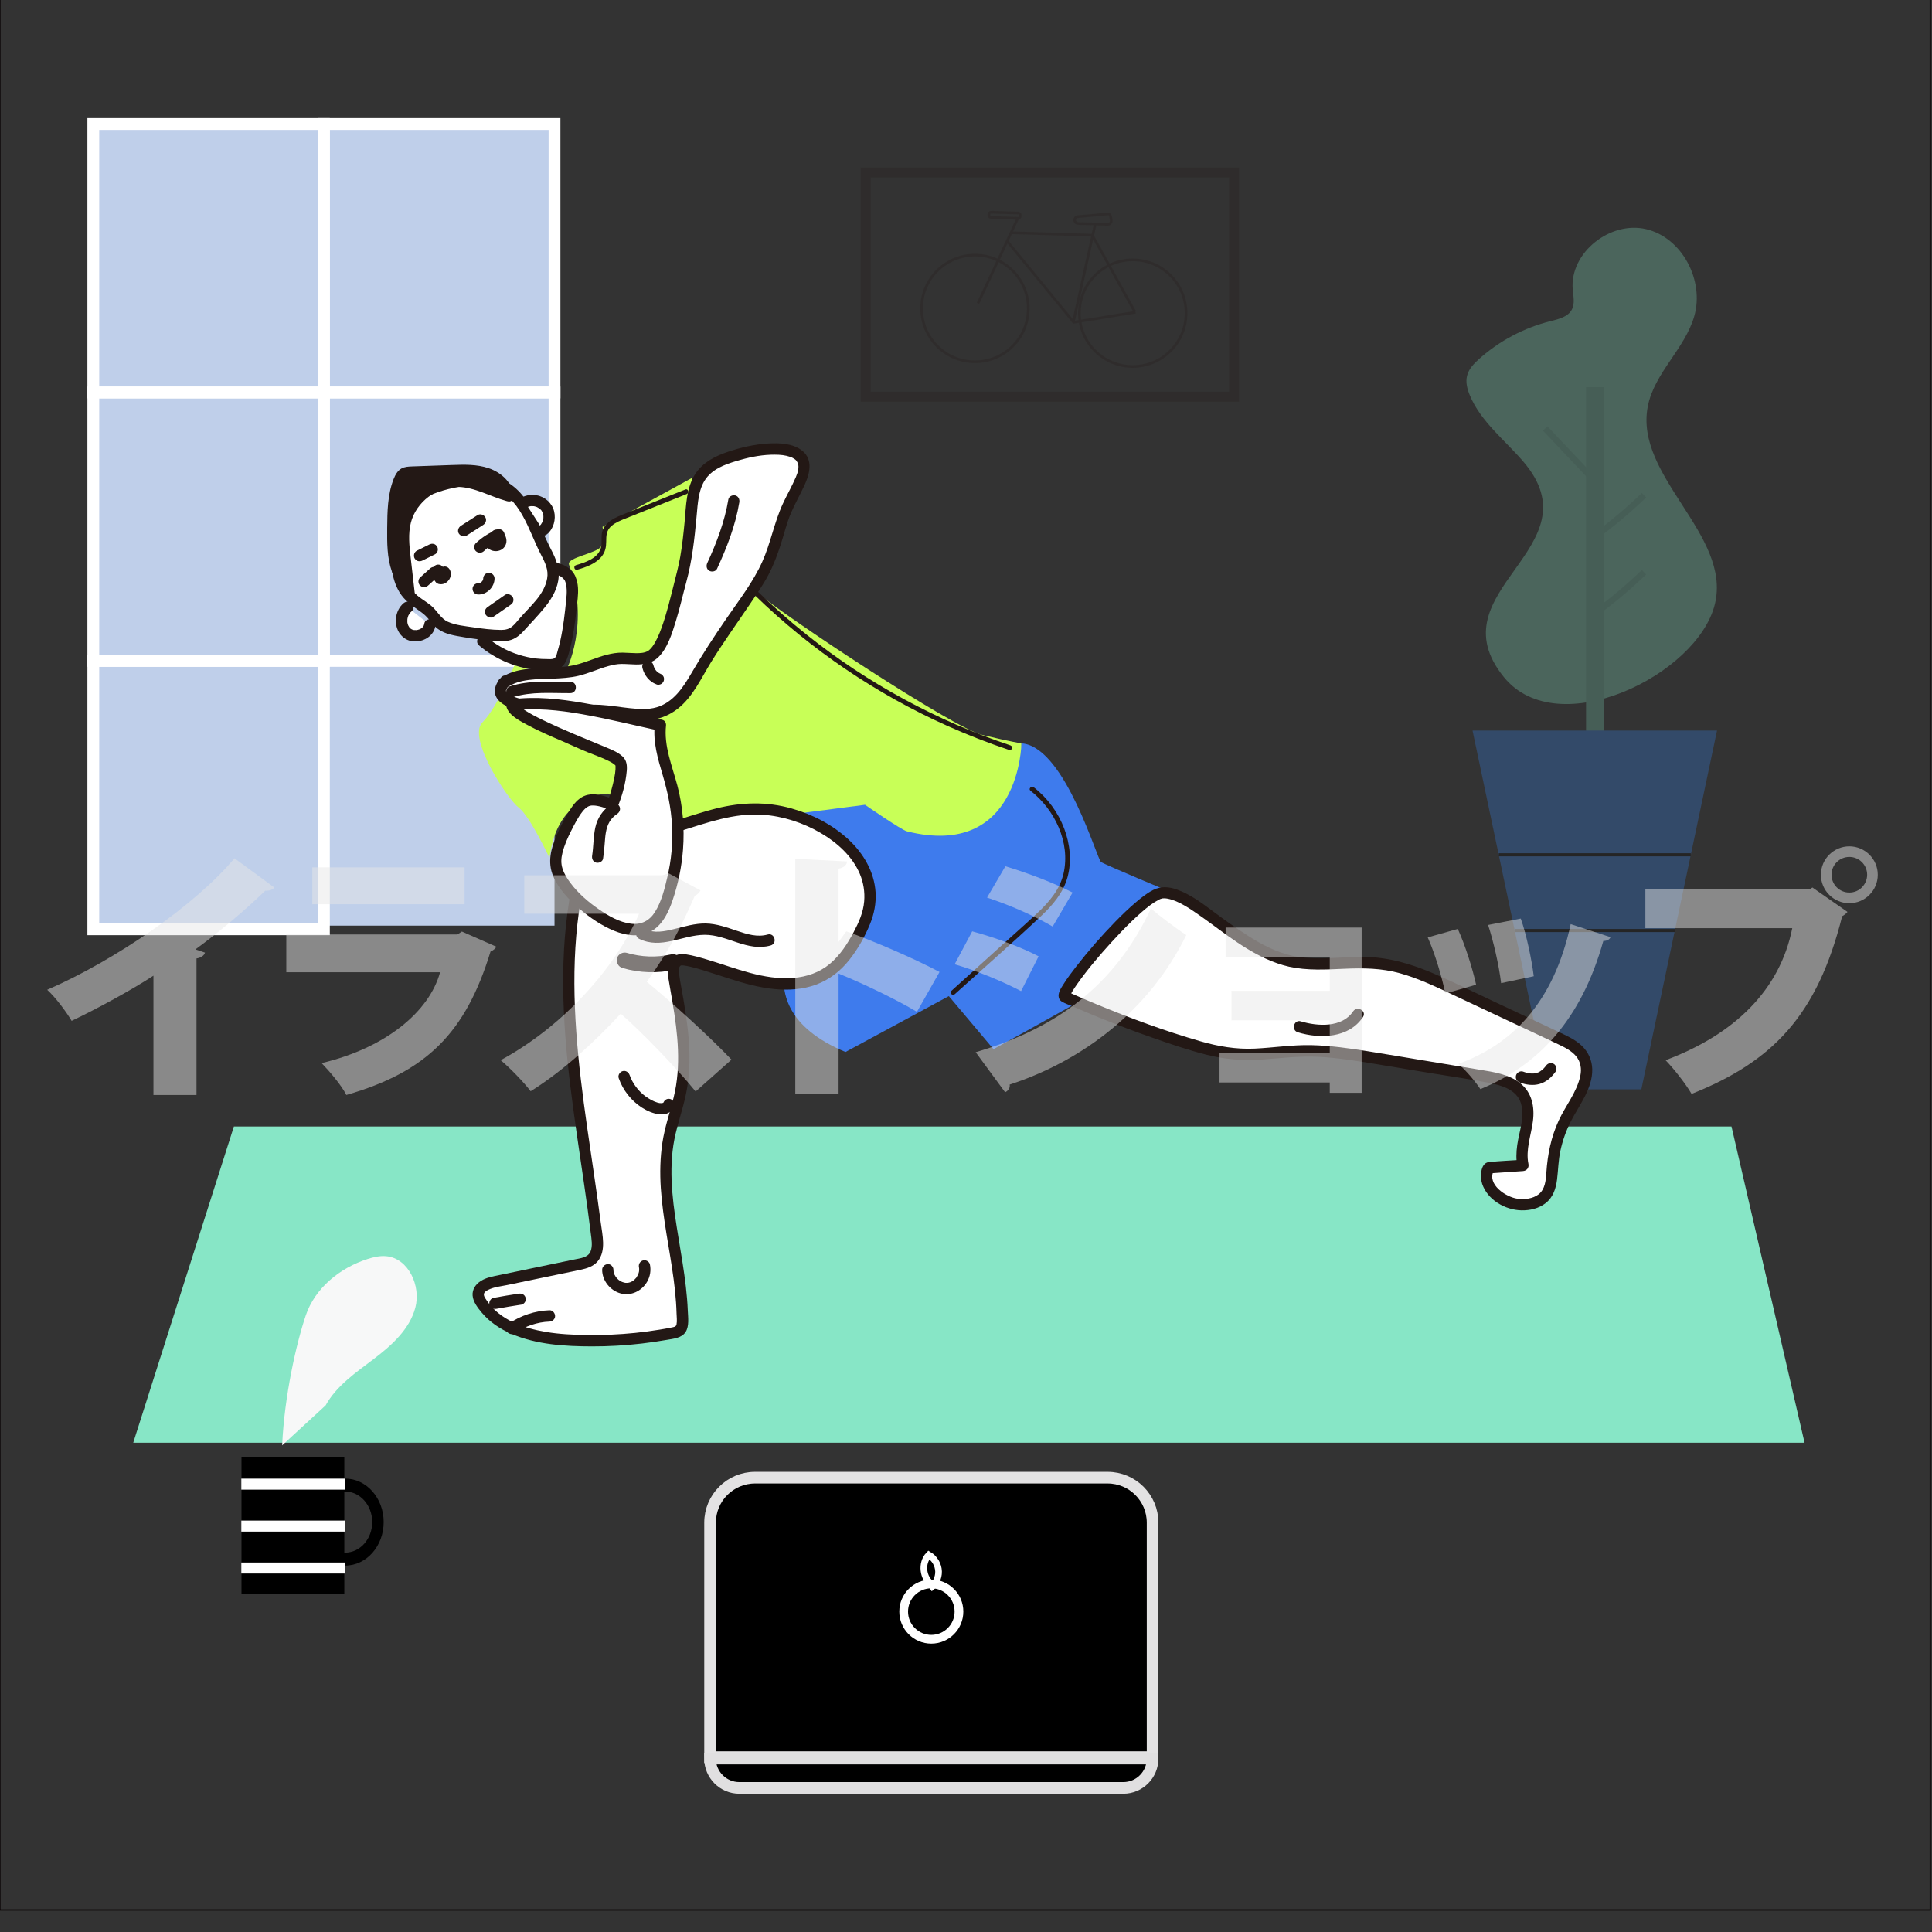 <?xml version="1.0" encoding="utf-8"?>
<!-- Generator: Adobe Illustrator 24.2.1, SVG Export Plug-In . SVG Version: 6.00 Build 0)  -->
<svg version="1.1" xmlns="http://www.w3.org/2000/svg" xmlns:xlink="http://www.w3.org/1999/xlink" x="0px" y="0px"
	 viewBox="0 0 640 640" style="enable-background:new 0 0 640 640;" xml:space="preserve">
<rect x="0" y="0" width="640" height="640" fill="#333333" stroke="none"/>
<style type="text/css">
	.st0{fill:none;stroke:#060001;stroke-width:0.422;stroke-miterlimit:10;}
	.st1{opacity:0.28;}
	.st2{fill:#87E6C6;}
	.st3{fill:#78CCB0;}
	.st4{fill:#3284F4;}
	.st5{fill:none;stroke:#000000;stroke-width:1.027;stroke-miterlimit:10;}
	.st6{fill:none;stroke:#78CCB0;stroke-width:2.054;stroke-miterlimit:10;}
	.st7{fill:#BFCFEA;}
	.st8{fill:none;stroke:#FFFFFF;stroke-width:3.911;stroke-miterlimit:10;}
	.st9{stroke:#E3E2E3;stroke-width:3.858;stroke-miterlimit:10;}
	.st10{fill:none;stroke:#FFFFFF;stroke-width:2.893;stroke-miterlimit:10;}
	.st11{stroke:#E0DFE0;stroke-width:3.858;stroke-miterlimit:10;}
	.st12{fill:none;stroke:#FFFFFF;stroke-width:2.21;stroke-miterlimit:10;}
	.st13{fill:#F7F8F8;}
	.st14{fill:#FFFFFF;}
	.st15{opacity:0.23;}
	.st16{fill:none;stroke:#231815;stroke-width:3.324;stroke-miterlimit:10;}
	.st17{fill:none;stroke:#231815;stroke-width:0.899;stroke-miterlimit:10;}
	.st18{fill:#C8FF57;}
	.st19{fill:#3E7BED;}
	.st20{fill:#231815;}
	.st21{opacity:0.48;}
	.st22{fill:#E6E6E5;}
</style>
<g id="レイヤー_2">
	<rect x="-0.05" y="-6.78" class="st0" width="639.48" height="639.48"/>
	<g class="st1">
		<path class="st2" d="M504.56,152.85c-6.15-7.16-14.06-13.2-17.67-21.91c-0.85-2.04-1.44-4.31-0.91-6.45
			c0.56-2.28,2.29-4.07,4.04-5.63c6.71-5.98,14.88-10.3,23.6-12.47c2.71-0.68,5.84-1.42,7.11-3.91c1.02-1.99,0.44-4.37,0.25-6.6
			c-1.04-12.2,12.45-22.8,24.36-19.96c11.91,2.84,19.27,16.97,15.93,28.75c-3.08,10.84-13.21,18.81-15.4,29.86
			c-4.62,23.33,27.84,42.51,22.2,65.62c-5.71,23.43-52.04,46.11-69.87,24.18C474.81,195.51,529.3,181.62,504.56,152.85z"/>
		<rect x="525.4" y="128.24" class="st3" width="5.86" height="120.22"/>
		<polygon class="st4" points="543.72,360.85 512.86,360.85 487.79,242 568.79,242 		"/>
		<line class="st5" x1="560.1" y1="283.16" x2="496.48" y2="283.16"/>
		<line class="st5" x1="554.82" y1="308.25" x2="501.76" y2="308.25"/>
		<path class="st6" d="M527.26,204.01c6.11-4.4,11.91-9.24,17.34-14.46"/>
		<path class="st6" d="M527.26,178.51c6.11-4.4,11.91-9.24,17.34-14.46"/>
		<path class="st6" d="M511.87,141.94c4.84,5.12,9.69,10.24,14.53,15.37"/>
	</g>
	<g>
		<rect x="30.91" y="39.88" class="st7" width="152.78" height="266.75"/>
		<rect x="30.91" y="41.09" class="st8" width="76.39" height="88.92"/>
		<rect x="107.3" y="41.09" class="st8" width="76.39" height="88.92"/>
		<rect x="30.91" y="130.01" class="st8" width="76.39" height="88.92"/>
		<rect x="107.3" y="130.01" class="st8" width="76.39" height="88.92"/>
		<rect x="30.91" y="218.92" class="st8" width="76.39" height="88.92"/>
	</g>
	<polygon class="st2" points="597.78,477.91 44.14,477.91 77.48,373.16 573.58,373.16 	"/>
	<g>
		<g>
			<path class="st9" d="M381.81,582.08H235.22V504.4c0-8.23,6.67-14.91,14.91-14.91H366.9c8.23,0,14.91,6.67,14.91,14.91V582.08z"/>
			<circle class="st10" cx="308.51" cy="533.86" r="9.16"/>
			<path class="st11" d="M372.1,592.27H244.92c-5.36,0-9.71-4.35-9.71-9.71l0,0h146.59l0,0
				C381.81,587.92,377.46,592.27,372.1,592.27z"/>
		</g>
		<path class="st12" d="M308.84,524.95c-3.19-2.04-3.78-7.15-1.15-9.87c1.9,1.13,3.15,3.26,3.22,5.47c0.06,2.21-1.07,4.41-2.89,5.65
			"/>
	</g>
	<g>
		<g>
			<g>
				<rect x="80" y="482.56" width="34.06" height="45.42"/>
				<path d="M114.33,489.8c-0.16,0-0.32,0-0.48,0.01v4.29c0.16-0.01,0.32-0.01,0.48-0.01c4.95,0,8.97,4.53,8.97,10.12
					s-4.02,10.12-8.97,10.12c-0.16,0-0.32,0-0.48-0.01v4.29c0.16,0.01,0.32,0.01,0.48,0.01c7.06,0,12.77-6.45,12.77-14.42
					C127.1,496.26,121.38,489.8,114.33,489.8z"/>
			</g>
			<g>
				<path class="st13" d="M93.47,478.79c0.73-16.44,4.75-33.99,7.83-43.06c3.07-9.07,11.33-15.74,20.45-18.66
					c1.99-0.64,4.07-1.12,6.16-0.94c7.41,0.66,11.59,9.84,9.68,17.04c-1.91,7.19-7.86,12.52-13.79,17.02
					c-5.93,4.5-12.34,8.86-15.94,15.37"/>
			</g>
		</g>
		<rect x="79.94" y="489.82" class="st14" width="34.41" height="3.65"/>
		<rect x="79.94" y="503.71" class="st14" width="34.41" height="3.65"/>
		<rect x="79.94" y="517.6" class="st14" width="34.41" height="3.65"/>
	</g>
	<g class="st15">
		<rect x="286.79" y="57.14" class="st16" width="122.01" height="74.28"/>
		<g>
			<circle class="st17" cx="322.96" cy="102.18" r="17.67"/>
			<circle class="st17" cx="375.23" cy="103.74" r="17.67"/>
			<line class="st17" x1="337.04" y1="72.55" x2="323.97" y2="100.49"/>
			<line class="st17" x1="334.78" y1="77.1" x2="361.96" y2="77.92"/>
			<line class="st17" x1="333.57" y1="79.81" x2="355.73" y2="106.81"/>
			<line class="st17" x1="361.83" y1="77.91" x2="375.93" y2="103.29"/>
			<line class="st17" x1="355.36" y1="106.8" x2="376.17" y2="103.42"/>
			<path class="st17" d="M366.93,74.32l-9.83-0.29c-0.63-0.02-1.12-0.54-1.1-1.17l0,0c0.02-0.63,0.54-1.12,1.17-1.1l10.09-0.91
				c0.63,0.02,0.86,1.74,0.84,2.37l0,0C368.08,73.85,367.56,74.34,366.93,74.32z"/>
			<path class="st17" d="M337.24,72.31l-9-0.27c-0.37-0.01-0.66-0.32-0.65-0.69l0.01-0.4c0.01-0.37,0.32-0.66,0.69-0.65l9,0.27
				c0.37,0.01,0.66,0.32,0.65,0.69l-0.01,0.4C337.93,72.03,337.62,72.32,337.24,72.31z"/>
			<line class="st17" x1="355.62" y1="106.43" x2="362.82" y2="74.2"/>
		</g>
	</g>
	<g>
		<g>
			<path class="st18" d="M188.48,187.02c-0.86-2.34,9.25-3.7,10.64-6.01c1.39-2.31,0.46-6.48,0.46-6.48l29.61-16.19
				c0,0,14.34,31.46,22.21,38.4s64.31,44.41,74.02,46.73c9.72,2.31,12.95,2.78,12.95,2.78s1.85,46.49-2.31,46.03
				s-51.35-23.83-53.66-23.83s-51.35,9.25-60.14,5.55s-20.82-11.1-20.82-11.1s-16.65-0.46-19.43,21.28c0,0-6.48-13.88-10.18-16.65
				s-17.12-23.13-12.03-28.22s10.64-18.97,10.64-18.97s14.8,4.63,16.19,3.24S195.42,205.99,188.48,187.02z"/>
			<path class="st19" d="M388.33,295.74c0,0-22.21-9.25-23.59-10.18c-1.36-0.91-11.62-36.97-25.55-39.23
				c-0.27-0.04-0.55-0.08-0.82-0.09c0,0-0.52,38.5-37.94,29.15c-1.85-0.46-13.88-8.79-13.88-8.79l-46.26,6.01
				c0,0,46.67-6.36,29.61,27.76c-0.46,0.93-28.68,31.92,10.18,48.11l34.23-18.51l14.8,17.58c0,0,26.83-14.8,31.46-17.58
				c4.63-2.78,19.89-12.03,20.36-13.42C381.4,315.17,392.5,307.3,388.33,295.74z"/>
			<g>
				<path class="st14" d="M427.5,318.42C427.5,318.42,427.5,318.42,427.5,318.42c9.78,2.15,20.03-0.41,29.97,0.8
					c8.39,1.02,16.19,4.66,23.84,8.25c11.71,5.5,23.43,11.01,35.14,16.51c3.05,1.43,6.29,3.03,7.96,5.96
					c3.49,6.11-1.63,13.27-5.05,19.43c-2.91,5.25-4.67,11.13-5.11,17.11c-0.24,3.31-0.19,6.93-2.27,9.51
					c-2.09,2.59-5.79,3.32-9.1,3.01c-6.12-0.57-12.63-6.76-9.69-12.15c3.77-0.26,7.53-0.52,11.3-0.78
					c-1.72-7.76,4.33-16.64,0.1-23.37c-2.65-4.21-8.15-5.4-13.06-6.21c-11.72-1.94-23.43-3.87-35.15-5.81
					c-8.67-1.43-17.42-2.87-26.2-2.55c-6.65,0.24-13.27,1.5-19.91,1.11c-6.03-0.35-11.9-2.04-17.66-3.86
					c-13.59-4.3-26.93-9.38-39.93-15.22c-2.41-1.08,24.93-34.1,32.52-34.43c6.39-0.28,15.3,7.79,20.25,11.18
					C412.33,311.61,419.22,316.6,427.5,318.42z"/>
				<g>
					<path class="st20" d="M427.01,320.23c6.01,1.32,12.16,0.96,18.25,0.69c6.27-0.28,12.37-0.22,18.46,1.47
						c5.78,1.61,11.23,4.15,16.65,6.7c6.01,2.82,12.02,5.64,18.02,8.47c5.93,2.79,11.89,5.54,17.8,8.37
						c2.13,1.02,4.41,2.13,5.94,3.99c1.48,1.8,1.85,4.17,1.38,6.41c-1.13,5.45-4.91,9.93-7.19,14.9
						c-2.52,5.49-3.67,11.18-4.07,17.18c-0.17,2.54-0.4,5.56-2.59,7.24c-1.89,1.46-4.66,1.75-6.96,1.44
						c-3.82-0.52-10.23-4.72-7.88-9.31c-0.54,0.31-1.08,0.62-1.62,0.93c3.77-0.26,7.53-0.52,11.3-0.78
						c1.27-0.09,2.07-1.13,1.81-2.38c-0.97-4.69,0.89-9.53,1.49-14.15c0.61-4.71-0.3-9.49-4.21-12.57
						c-3.83-3.03-8.84-3.71-13.51-4.49c-6.18-1.02-12.37-2.04-18.55-3.07c-6.17-1.02-12.33-2.06-18.5-3.05
						c-6.19-0.99-12.42-1.88-18.7-2.01c-6.27-0.13-12.46,0.86-18.71,1.15c-6.15,0.28-12.03-0.72-17.93-2.42
						c-11.67-3.35-23.14-7.6-34.36-12.23c-2.81-1.16-5.6-2.36-8.38-3.6c-0.34-0.15-0.73-0.4-1.1-0.49c-0.43-0.1-0.18-0.27,0.09,0.15
						c0.3,0.45,0.46,0.66,0.47,1.09c-0.01-0.38-0.02,0.45-0.03,0.23c0-0.1,0.07-0.25,0.11-0.34c0.13-0.35-0.23,0.45-0.01,0.03
						c0.07-0.13,0.13-0.26,0.19-0.39c0.18-0.35,0.38-0.69,0.58-1.03c0.51-0.84,1.07-1.66,1.63-2.46c3.36-4.76,7.23-9.29,11.22-13.68
						c2.19-2.41,4.45-4.77,6.79-7.03c1.06-1.02,2.15-2.03,3.26-3c1.01-0.88,1.95-1.66,2.85-2.32c0.83-0.61,1.7-1.19,2.61-1.68
						c0.18-0.1,0.37-0.19,0.55-0.28c0.49-0.24-0.26,0.06,0.24-0.1c0.14-0.04,0.28-0.1,0.43-0.14c0.1-0.03,0.72-0.14,0.34-0.09
						c-0.36,0.05,0.39,0,0.55,0c0.4,0.01,0.76,0.05,1.15,0.13c0.94,0.19,1.87,0.49,2.76,0.87c2.02,0.86,3.91,2.04,5.72,3.26
						c7.93,5.33,15.17,11.74,23.95,15.73C421.8,318.71,424.35,319.63,427.01,320.23c2.36,0.53,3.36-3.09,1-3.62
						c-5.41-1.23-10.27-3.82-14.91-6.81c-3.95-2.55-7.76-5.27-11.52-8.09c-3.62-2.71-7.38-5.47-11.67-7.02
						c-2.7-0.98-5.29-1.17-7.87,0.11c-2.14,1.06-4.06,2.64-5.87,4.18c-2.37,2.01-4.6,4.18-6.77,6.4
						c-4.57,4.69-8.89,9.64-12.91,14.81c-1.51,1.94-3,3.91-4.3,6c-0.74,1.18-1.84,2.81-1.45,4.28c0.14,0.54,0.49,1,0.96,1.29
						c1.15,0.7,2.54,1.14,3.77,1.67c2.86,1.25,5.75,2.46,8.64,3.64c5.78,2.36,11.63,4.57,17.52,6.63
						c5.87,2.05,11.79,4.09,17.82,5.63c6.14,1.57,12.27,2.12,18.59,1.65c6.34-0.47,12.59-1.24,18.96-0.9
						c6.34,0.34,12.62,1.37,18.88,2.41c6.35,1.05,12.69,2.1,19.04,3.15c6.08,1,12.2,1.86,18.24,3.04c4.16,0.81,9.23,2.22,10.65,6.76
						c1.39,4.46-0.59,9.43-1.21,13.86c-0.34,2.44-0.42,4.83,0.08,7.26c0.6-0.79,1.21-1.59,1.81-2.38c-3.76,0.26-7.55,0.38-11.3,0.78
						c-2.93,0.31-2.89,5.16-2.2,7.22c1.78,5.29,7.58,8.63,12.96,8.76c2.86,0.07,5.82-0.61,8.09-2.41c2.44-1.93,3.38-4.81,3.75-7.79
						c0.4-3.2,0.42-6.38,1.11-9.55c0.73-3.36,1.87-6.63,3.44-9.69c2.77-5.4,7.23-10.89,7.11-17.28c-0.06-3.02-1.35-5.86-3.57-7.9
						c-2.26-2.08-5.09-3.32-7.84-4.61c-6.91-3.25-13.82-6.49-20.73-9.74c-6.72-3.16-13.4-6.46-20.21-9.4
						c-7.47-3.23-15.06-5.5-23.26-5.58c-7.92-0.08-16.02,1.32-23.85-0.39C425.65,316.09,424.64,319.71,427.01,320.23z"/>
				</g>
			</g>
			<g>
				<path class="st14" d="M188.87,191.65c1.04,2.29,0.79,4.93,0.53,7.42c-0.65,6.15-1.31,12.36-3.24,18.24
					c-0.25,0.76-0.54,1.55-1.15,2.07c-0.73,0.63-1.77,0.74-2.73,0.78c-8.08,0.33-16.25-2.51-22.38-7.8
					c2.29-4.88,4.76-9.67,7.39-14.36c1.65-2.94,3.45-5.93,6.18-7.91c0,0,0,0,0,0C177.14,187.45,186.68,186.79,188.87,191.65z"/>
				<g>
					<path class="st20" d="M187.06,192.15c0.87,2.1,0.73,4.27,0.51,6.48c-0.23,2.31-0.48,4.61-0.79,6.91
						c-0.31,2.29-0.69,4.56-1.2,6.81c-0.26,1.13-0.55,2.25-0.88,3.36c-0.22,0.73-0.38,1.97-1.11,2.38
						c-0.68,0.38-1.79,0.23-2.54,0.23c-1.1,0-2.19-0.05-3.28-0.17c-2.01-0.21-4-0.66-5.93-1.26c-3.88-1.22-7.51-3.21-10.6-5.85
						c0.1,0.76,0.2,1.52,0.29,2.28c1.96-4.16,4.03-8.26,6.24-12.28c1.79-3.26,3.61-7.17,6.75-9.37c1.95-1.37,4.59-1.77,6.92-1.73
						c2.18,0.04,4.78,0.54,5.82,2.67c1.05,2.18,4.3,0.27,3.25-1.9c-2.3-4.76-8.92-5.05-13.41-4.08c-6.36,1.38-9.53,7-12.45,12.31
						c-2.25,4.1-4.37,8.26-6.36,12.49c-0.33,0.71-0.37,1.71,0.29,2.28c5.79,4.93,13.02,7.89,20.63,8.32
						c1.73,0.1,3.71,0.22,5.38-0.31c2.06-0.65,2.92-2.41,3.53-4.34c1.27-4,1.95-8.15,2.48-12.3c0.29-2.29,0.55-4.59,0.77-6.89
						c0.22-2.37,0.24-4.81-0.69-7.04c-0.39-0.93-1.25-1.61-2.31-1.31C187.49,190.09,186.67,191.2,187.06,192.15z"/>
				</g>
			</g>
			<g>
				<path class="st14" d="M191.1,294.75C191.1,294.75,191.1,294.75,191.1,294.75c-7.26,37.75,1.93,76.42,6.58,114.57
					c0.33,2.68,0.49,5.78-1.46,7.65c-1.18,1.13-2.87,1.51-4.48,1.84c-9.29,1.93-18.57,3.86-27.86,5.79
					c-2.44,0.51-5.47,1.69-5.46,4.19c0,0.89,0.43,1.71,0.9,2.46c5.71,9.16,17.7,11.92,28.47,12.6c11.69,0.73,23.47-0.03,34.97-2.26
					c1.03-0.2,2.15-0.47,2.76-1.32c0.48-0.67,0.52-1.56,0.52-2.39c0.16-20.74-8.5-41.47-4.28-61.77c1.02-4.92,2.79-9.67,3.78-14.6
					c2.5-12.52-0.16-25.41-2.31-37.99c-0.34-1.99-0.37-4.58,1.47-5.4c0.84-0.38,1.81-0.22,2.72-0.04
					c7.79,1.59,15.17,4.83,22.92,6.63c7.75,1.8,16.37,2.01,23.17-2.11c5.73-3.47,9.37-9.51,12.27-15.54
					c10.82-22.51-16.28-39.75-36.88-39.11c-9.19,0.28-18.21,3.86-26.92,6.43C209.27,278.12,194.02,279.58,191.1,294.75z"/>
				<g>
					<path class="st20" d="M189.29,294.25c-4.13,21.49-3.01,43.49-0.41,65.09c1.32,10.94,3,21.83,4.58,32.73
						c0.8,5.51,1.57,11.01,2.25,16.54c0.23,1.89,0.66,4.13-0.09,5.96c-0.84,2.05-3.47,2.25-5.36,2.65
						c-5.54,1.15-11.08,2.3-16.62,3.45c-2.77,0.58-5.54,1.15-8.31,1.73c-2.06,0.43-4.24,0.79-6.05,1.94
						c-1.68,1.07-2.89,2.77-2.72,4.84c0.18,2.15,1.73,4.09,3.07,5.69c2.59,3.09,6.06,5.39,9.75,6.97
						c8.35,3.59,17.71,4.15,26.69,4.17c5.53,0.01,11.06-0.31,16.55-0.95c2.75-0.32,5.5-0.72,8.22-1.2c2.16-0.38,4.97-0.57,6.28-2.63
						c1.24-1.96,0.81-4.82,0.72-7.02c-0.11-2.69-0.34-5.38-0.65-8.06c-0.61-5.25-1.5-10.46-2.36-15.67
						c-1.69-10.23-3.35-20.79-1.77-31.14c0.81-5.28,2.64-10.29,3.86-15.47c1.25-5.32,1.64-10.79,1.42-16.25
						c-0.23-5.59-1.04-11.15-1.96-16.67c-0.45-2.69-1.02-5.37-1.39-8.07c-0.1-0.73-0.19-1.56,0-2.28c0.22-0.84,0.66-0.88,1.5-0.77
						c2.57,0.34,5.16,1.21,7.63,1.96c2.54,0.77,5.05,1.62,7.58,2.43c4.82,1.54,9.69,2.91,14.74,3.41c4.62,0.46,9.48,0.17,13.86-1.45
						c4.45-1.64,8.16-4.54,11.08-8.25c2.8-3.55,5.09-7.61,6.81-11.79c1.37-3.33,2.09-6.99,1.85-10.6
						c-0.45-6.8-4.03-12.87-8.96-17.44c-5.3-4.92-11.97-8.35-18.91-10.3c-8.23-2.32-16.48-2.07-24.75-0.03
						c-5.11,1.26-10.08,3.01-15.11,4.53c-3.47,1.05-7,1.89-10.49,2.85c-6.53,1.8-13.6,4.16-18.08,9.55
						C191.46,287.46,190,290.73,189.29,294.25c-0.47,2.36,3.15,3.37,3.62,1c0.65-3.26,1.95-6.31,4.26-8.75
						c2.14-2.26,4.87-3.86,7.71-5.08c6.45-2.77,13.51-3.95,20.19-6.03c8.98-2.79,18.1-6.17,27.65-5.49
						c6.72,0.48,13.39,2.66,19.19,6.06c5.39,3.16,10.42,7.66,12.91,13.51c1.22,2.88,1.71,6,1.45,9.12c-0.3,3.67-1.8,7.01-3.5,10.22
						c-2.05,3.88-4.49,7.62-7.87,10.47c-3.37,2.84-7.68,4.32-12.03,4.66c-9.89,0.79-19.13-3.23-28.41-6
						c-2.4-0.72-4.87-1.45-7.35-1.82c-2.15-0.33-4.27,0.28-5.3,2.33c-0.87,1.73-0.7,3.72-0.4,5.57c0.42,2.64,0.92,5.28,1.36,7.92
						c1.75,10.45,2.96,21.18,0.38,31.6c-1.24,5.01-2.96,9.89-3.73,15.01c-0.74,4.98-0.85,10.01-0.52,15.03
						c0.67,10.18,2.92,20.16,4.26,30.26c0.33,2.52,0.61,5.06,0.78,7.6c0.08,1.23,0.15,2.46,0.18,3.69c0.03,1.14,0.21,2.46-0.01,3.59
						c-0.16,0.84-0.94,0.88-1.69,1.04c-1.33,0.28-2.67,0.5-4.02,0.72c-2.64,0.43-5.3,0.79-7.96,1.06
						c-5.34,0.54-10.71,0.78-16.08,0.7c-4.49-0.07-9.02-0.26-13.46-1.01c-7.36-1.23-15.37-3.94-19.68-10.46
						c-0.39-0.58-1.09-1.45-0.9-2.2c0.16-0.64,0.87-1.02,1.41-1.29c1.91-0.96,4.25-1.18,6.31-1.6c5.46-1.13,10.91-2.27,16.37-3.4
						c2.61-0.54,5.21-1.08,7.82-1.63c2.14-0.45,4.32-1.09,5.77-2.84c2.88-3.49,1.53-8.73,1.01-12.78
						c-1.38-10.6-3.02-21.16-4.53-31.73c-2.98-20.93-5.39-42.16-3.59-63.32c0.42-4.93,1.08-9.85,2.01-14.71
						C193.37,292.89,189.75,291.87,189.29,294.25z"/>
				</g>
			</g>
			<g>
				<path class="st14" d="M180.84,182.81c0.98,1.85,1.97,3.75,2.3,5.82c0.53,3.44-0.87,6.92-2.88,9.76c-2,2.84-4.59,5.21-6.86,7.85
					c-1.27,1.48-2.53,3.11-4.34,3.83c-1.39,0.56-2.94,0.51-4.43,0.41c-4.48-0.28-8.93-0.87-13.33-1.76
					c-1.85-0.38-3.76-0.83-5.26-1.99c-1.33-1.03-2.22-2.51-3.38-3.73c-2.02-2.12-4.82-3.36-6.89-5.43
					c-4.29-4.31-4.54-11.09-4.51-17.17c0.02-3.79,0.08-7.77,1.94-11.07c1.76-3.14,4.92-5.25,8.18-6.8c0,0,0,0,0,0
					c7.1-3.38,18.52-5.33,25.83-1.17C174.1,165.3,177.26,176.03,180.84,182.81z"/>
				<g>
					<path class="st20" d="M179.22,183.76c1.31,2.48,2.54,4.99,2.03,7.86c-0.47,2.68-1.93,5.08-3.63,7.16
						c-1.75,2.13-3.74,4.04-5.54,6.13c-0.76,0.89-1.49,1.84-2.4,2.6c-1.09,0.91-2.3,1.16-3.7,1.16c-3.07-0.02-6.19-0.42-9.22-0.87
						c-2.73-0.41-5.87-0.68-8.41-1.84c-2.38-1.09-3.57-3.72-5.55-5.34c-1.94-1.6-4.25-2.77-5.98-4.62
						c-3.27-3.49-3.62-8.78-3.69-13.31c-0.08-4.89-0.41-10.64,3.2-14.45c3.14-3.31,7.82-5.12,12.16-6.22
						c4.49-1.14,9.41-1.62,13.95-0.47C172.42,164.03,175.03,175.78,179.22,183.76c1.12,2.14,4.37,0.25,3.25-1.9
						c-4.41-8.42-7.14-19.62-16.97-23.33c-5.09-1.92-10.9-1.65-16.15-0.58c-5.06,1.03-10.23,2.99-14.25,6.31
						c-2.31,1.9-3.99,4.4-4.82,7.27c-0.84,2.87-0.88,5.92-0.89,8.88c-0.02,5.32,0.11,11.14,2.97,15.82c1.56,2.55,3.85,4.22,6.26,5.9
						c1.08,0.75,2.12,1.53,3,2.52c1.15,1.27,2.07,2.68,3.47,3.71c2.44,1.79,5.64,2.21,8.54,2.71c3.48,0.6,6.99,1.03,10.52,1.26
						c1.81,0.12,3.68,0.19,5.41-0.45c1.53-0.57,2.79-1.63,3.88-2.83c2.29-2.51,4.67-5,6.83-7.62c2.16-2.63,4.05-5.61,4.64-9.02
						c0.67-3.87-0.67-7.19-2.45-10.56C181.34,179.72,178.09,181.62,179.22,183.76z"/>
				</g>
			</g>
			<g>
				<path class="st14" d="M173.86,166.33c2.42-1.23,5.7-0.34,7.18,1.94c1.47,2.28,0.94,5.63-1.17,7.34"/>
				<g>
					<path class="st20" d="M174.81,167.95c0.07-0.04,0.15-0.07,0.23-0.11c-0.26,0.11-0.29,0.12-0.1,0.05
						c0.16-0.05,0.31-0.1,0.48-0.14c0.14-0.04,0.28-0.06,0.43-0.09c0.15-0.02,0.08-0.02-0.19,0.02c0.08-0.01,0.16-0.02,0.25-0.02
						c0.09-0.01,0.99,0.03,1,0.02c-0.01,0.04-0.48-0.08-0.01,0.01c0.16,0.03,0.33,0.07,0.49,0.12c0.16,0.05,0.32,0.1,0.47,0.16
						c0.4,0.13-0.37-0.19,0.01,0c0.3,0.15,0.58,0.32,0.86,0.5c0.33,0.21-0.26-0.24,0.01,0.01c0.12,0.11,0.25,0.22,0.36,0.34
						c0.07,0.07,0.32,0.27,0.33,0.37c-0.17-0.22-0.19-0.24-0.07-0.08c0.04,0.05,0.07,0.1,0.1,0.16c0.08,0.12,0.15,0.25,0.22,0.38
						c0.04,0.07,0.07,0.15,0.11,0.22c-0.11-0.26-0.12-0.29-0.05-0.1c0.09,0.28,0.18,0.55,0.23,0.84c0.02,0.08,0.03,0.16,0.04,0.25
						c-0.04-0.29-0.05-0.34-0.02-0.13c0.01,0.17,0.02,0.33,0.02,0.5c0,0.12,0,0.25-0.01,0.37c-0.01,0.08-0.01,0.17-0.02,0.25
						c0.04-0.29,0.05-0.34,0.02-0.13c-0.06,0.29-0.12,0.57-0.21,0.85c-0.03,0.08-0.05,0.16-0.08,0.24c-0.07,0.19-0.06,0.16,0.05-0.1
						c0.03,0.05-0.19,0.39-0.22,0.44c-0.06,0.11-0.12,0.22-0.19,0.32c-0.05,0.07-0.09,0.14-0.14,0.21c-0.12,0.16-0.1,0.13,0.07-0.09
						c0.03,0.12-0.61,0.62-0.71,0.7c-0.76,0.63-0.7,2.01,0,2.66c0.81,0.74,1.85,0.67,2.66,0c2.16-1.79,2.98-4.9,2.33-7.57
						c-0.65-2.71-3.04-4.84-5.77-5.31c-1.69-0.29-3.3-0.1-4.84,0.65c-0.88,0.43-1.2,1.76-0.67,2.57
						C172.82,168.18,173.86,168.41,174.81,167.95L174.81,167.95z"/>
				</g>
			</g>
			<g>
				<path class="st14" d="M134.99,201.17c-2.5,2.08-2.71,6.49-0.17,8.52c2.54,2.03,7.11,0.48,7.57-2.73"/>
				<g>
					<path class="st20" d="M133.66,199.84c-2.65,2.26-3.29,6.53-1.56,9.52c0.86,1.48,2.35,2.65,4.05,2.98
						c1.67,0.32,3.34,0.07,4.85-0.7c1.58-0.81,2.92-2.38,3.2-4.17c0.08-0.52,0.08-0.98-0.19-1.45c-0.23-0.39-0.68-0.76-1.12-0.86
						c-0.9-0.2-2.15,0.27-2.31,1.31c-0.04,0.28-0.13,0.52-0.21,0.79c-0.06,0.22,0.19-0.38,0.08-0.19c-0.03,0.05-0.06,0.11-0.08,0.17
						c-0.07,0.12-0.15,0.24-0.22,0.36c-0.15,0.24,0.11-0.14,0.13-0.15c-0.04,0.04-0.08,0.1-0.12,0.14
						c-0.09,0.11-0.19,0.21-0.29,0.31c-0.05,0.05-0.42,0.34-0.13,0.13c0.28-0.2-0.13,0.08-0.2,0.13c-0.11,0.07-0.22,0.13-0.33,0.19
						c-0.07,0.04-0.54,0.25-0.21,0.11c0.33-0.14-0.12,0.04-0.19,0.06c-0.14,0.05-0.28,0.09-0.42,0.12
						c-0.13,0.03-0.25,0.05-0.38,0.08c-0.35,0.07,0.41-0.03,0.16-0.02c-0.06,0-0.13,0.01-0.19,0.02c-0.28,0.02-0.55,0.01-0.83-0.01
						c-0.3-0.01,0.2,0.03,0.21,0.03c-0.08-0.02-0.16-0.03-0.24-0.04c-0.13-0.03-0.25-0.06-0.37-0.09c-0.12-0.04-0.24-0.08-0.36-0.12
						c-0.22-0.07,0.38,0.19,0.18,0.07c-0.07-0.04-0.14-0.07-0.21-0.11c-0.13-0.07-0.24-0.16-0.37-0.23
						c-0.2-0.12,0.32,0.28,0.14,0.11c-0.05-0.05-0.11-0.09-0.16-0.14c-0.11-0.1-0.21-0.2-0.3-0.3c-0.05-0.05-0.09-0.11-0.14-0.16
						c-0.16-0.16,0.24,0.36,0.07,0.09c-0.16-0.25-0.3-0.51-0.44-0.77c-0.11-0.21,0.14,0.38,0.07,0.16c-0.02-0.07-0.05-0.13-0.07-0.2
						c-0.06-0.17-0.11-0.34-0.15-0.51c-0.03-0.14-0.05-0.28-0.08-0.42c-0.05-0.24,0.04,0.42,0.03,0.18c0-0.07-0.01-0.14-0.02-0.21
						c-0.02-0.32-0.01-0.64,0.01-0.97c0-0.08,0.04-0.33,0-0.02c-0.05,0.33,0,0,0.02-0.07c0.03-0.18,0.07-0.35,0.12-0.53
						c0.05-0.17,0.11-0.34,0.17-0.51c0.05-0.15,0.15-0.18-0.07,0.15c0.05-0.07,0.08-0.17,0.11-0.24c0.15-0.3,0.4-0.57,0.53-0.87
						c-0.01,0.03-0.3,0.35-0.09,0.13c0.07-0.08,0.14-0.16,0.22-0.24c0.13-0.13,0.26-0.25,0.4-0.37c0.75-0.64,0.71-2.01,0-2.66
						C135.52,199.1,134.46,199.15,133.66,199.84L133.66,199.84z"/>
				</g>
			</g>
			<g>
				<path class="st20" d="M137.4,196.54c-0.46-3.97-0.92-7.94-1.37-11.91c-0.44-3.85-0.88-7.8,0.09-11.54
					c1.77-6.83,8.6-11.98,15.65-11.8c5.57,0.14,10.61,3.17,15.98,4.67c0.47,0.13,0.98,0.25,1.44,0.07c0.87-0.35,1.01-1.53,0.86-2.45
					c-0.68-4.07-4.27-7.17-8.19-8.49c-3.91-1.32-8.15-1.19-12.27-1.04c-4.35,0.15-8.71,0.31-13.06,0.46
					c-1.23,0.04-2.52,0.1-3.59,0.72c-1.28,0.73-2.02,2.13-2.56,3.5c-2,5.11-2.07,10.74-2.12,16.23c-0.04,4.83-0.06,9.78,1.55,14.34
					s5.19,8.73,9.93,9.66"/>
			</g>
			<g>
				<g>
					<path class="st20" d="M222.26,316.17c-4.81,1.07-9.83,0.89-14.65-0.53c-1.31-0.38-2.9,0.46-3.21,1.82
						c-0.32,1.4,0.42,2.8,1.82,3.21c5.66,1.66,11.67,1.81,17.42,0.53c1.33-0.3,2.24-1.91,1.82-3.21
						C225.02,316.59,223.69,315.85,222.26,316.17L222.26,316.17z"/>
				</g>
			</g>
			<g>
				<path class="st14" d="M212.67,309.38c6.44,3.35,14.05-1.8,21.3-1.58c7.13,0.21,13.98,5.65,20.82,3.59"/>
				<g>
					<path class="st20" d="M211.72,311c7.25,3.59,14.3-1.27,21.67-1.33c7.56-0.06,14.16,5.71,21.9,3.53c2.32-0.65,1.34-4.28-1-3.62
						c-3.41,0.96-6.82-0.11-10.06-1.2c-3.39-1.14-6.82-2.4-10.45-2.46c-3.57-0.06-7.05,1.01-10.49,1.85
						c-3.15,0.77-6.63,1.5-9.67-0.01C211.46,306.69,209.55,309.93,211.72,311L211.72,311z"/>
				</g>
			</g>
			<g>
				<path class="st14" d="M221.54,365.86c-0.55,1.67-2.93,1.67-4.59,1.08c-4.7-1.69-8.55-5.59-10.17-10.32"/>
				<g>
					<path class="st20" d="M219.72,365.36c0.07-0.16,0.08-0.18,0.01-0.07c-0.07,0.12-0.05,0.09,0.05-0.06
						c-0.04,0.04-0.08,0.07-0.11,0.11c0.15-0.11,0.17-0.13,0.06-0.06c-0.12,0.06-0.09,0.06,0.08-0.01
						c-0.08,0.03-0.16,0.06-0.24,0.08c-0.14,0.04-0.37,0.09-0.1,0.05c-0.33,0.05-0.68,0.03-1.01,0c-0.2-0.02,0.18,0.06-0.15-0.03
						c-0.18-0.05-0.36-0.08-0.54-0.13c-1.37-0.4-2.72-1.19-3.96-2.08c-2.34-1.68-4.29-4.33-5.24-7.03
						c-0.34-0.96-1.28-1.59-2.31-1.31c-0.93,0.26-1.65,1.35-1.31,2.31c1.41,4.02,4.11,7.46,7.69,9.78
						c3.02,1.95,8.93,4.15,10.69-0.54c0.36-0.95-0.4-2.06-1.31-2.31C220.98,363.76,220.08,364.4,219.72,365.36L219.72,365.36z"/>
				</g>
			</g>
			<g>
				<path class="st14" d="M201.35,420.65c-0.04,3.45,3.35,6.54,6.79,6.17c3.44-0.37,6.1-4.1,5.33-7.47"/>
				<g>
					<path class="st20" d="M199.47,420.65c0.02,3.6,2.66,6.84,6.09,7.8c3.46,0.97,7.04-0.8,8.8-3.84c1.02-1.75,1.34-3.78,0.93-5.76
						c-0.2-0.96-1.39-1.61-2.31-1.31c-1.02,0.33-1.53,1.28-1.31,2.31c0.02,0.11,0.05,0.21,0.06,0.32c-0.03-0.23-0.03-0.24-0.01-0.01
						c0.01,0.16,0.02,0.32,0.01,0.49c0,0.09-0.08,0.77,0,0.31c-0.03,0.16-0.06,0.32-0.1,0.48c-0.05,0.21-0.12,0.41-0.19,0.62
						c-0.11,0.38,0.13-0.23-0.06,0.15c-0.18,0.34-0.37,0.66-0.57,0.99c-0.23,0.36,0.16-0.15-0.11,0.14
						c-0.15,0.16-0.29,0.33-0.45,0.48c-0.12,0.11-0.24,0.22-0.36,0.33c-0.17,0.14-0.17,0.14-0.01,0c-0.09,0.06-0.18,0.12-0.27,0.18
						c-0.14,0.09-0.28,0.17-0.42,0.25c-0.1,0.05-0.19,0.1-0.29,0.14c0.18-0.07,0.2-0.08,0.08-0.03c-0.18,0.06-0.36,0.13-0.54,0.17
						c-0.06,0.01-0.63,0.13-0.39,0.09c0.23-0.04-0.36,0.02-0.42,0.02c-0.17,0-0.34-0.01-0.5-0.02c-0.22-0.02-0.22-0.02,0,0
						c-0.11-0.02-0.22-0.04-0.33-0.07c-0.16-0.04-0.32-0.08-0.48-0.14c-0.11-0.03-0.21-0.07-0.32-0.11
						c0.19,0.08,0.19,0.08-0.01-0.01c-0.15-0.08-0.3-0.15-0.45-0.24c-0.17-0.1-0.33-0.21-0.5-0.32c-0.11-0.08-0.09-0.06,0.04,0.04
						c-0.09-0.07-0.17-0.14-0.26-0.22c-0.29-0.26-0.57-0.55-0.81-0.86c0.23,0.3-0.06-0.1-0.1-0.17c-0.12-0.19-0.22-0.39-0.33-0.58
						c-0.25-0.45,0.09,0.32-0.08-0.17c-0.07-0.21-0.14-0.42-0.2-0.64c-0.02-0.09-0.11-0.58-0.05-0.16
						c-0.03-0.22-0.03-0.45-0.04-0.67c0-0.98-0.86-1.92-1.88-1.88C200.34,418.82,199.47,419.6,199.47,420.65L199.47,420.65z"/>
				</g>
			</g>
			<g>
				<g>
					<path class="st20" d="M158.41,196.94c2.87,0.07,5.39-2.45,5.42-5.3c0.01-0.48-0.21-0.99-0.55-1.33
						c-0.33-0.33-0.86-0.57-1.33-0.55c-0.49,0.02-0.99,0.18-1.33,0.55c-0.34,0.37-0.54,0.82-0.55,1.33c0,0.13-0.01,0.26-0.03,0.4
						c0.02-0.17,0.04-0.33,0.07-0.5c-0.04,0.28-0.12,0.55-0.22,0.81c0.06-0.15,0.13-0.3,0.19-0.45c-0.12,0.29-0.28,0.56-0.47,0.81
						c0.1-0.13,0.2-0.25,0.29-0.38c-0.2,0.25-0.42,0.47-0.66,0.67c0.13-0.1,0.25-0.2,0.38-0.29c-0.25,0.19-0.52,0.35-0.81,0.48
						c0.15-0.06,0.3-0.13,0.45-0.19c-0.27,0.11-0.56,0.19-0.85,0.24c0.17-0.02,0.33-0.04,0.5-0.07c-0.16,0.02-0.33,0.03-0.49,0.02
						c-0.47-0.01-1,0.22-1.33,0.55c-0.33,0.33-0.57,0.86-0.55,1.33c0.02,0.49,0.18,0.99,0.55,1.33
						C157.45,196.73,157.9,196.93,158.41,196.94L158.41,196.94z"/>
				</g>
			</g>
			<g>
				<g>
					<path class="st20" d="M163.47,204.3c1.9-1.32,3.79-2.64,5.69-3.97c0.41-0.28,0.73-0.63,0.86-1.12
						c0.12-0.45,0.07-1.05-0.19-1.45c-0.52-0.8-1.71-1.28-2.57-0.67c-1.9,1.32-3.79,2.64-5.69,3.97c-0.41,0.28-0.73,0.63-0.86,1.12
						c-0.12,0.45-0.07,1.05,0.19,1.45C161.42,204.43,162.61,204.9,163.47,204.3L163.47,204.3z"/>
				</g>
			</g>
			<g>
				<g>
					<g>
						<path class="st20" d="M145.67,190.5c0.03,0.06,0.06,0.11,0.09,0.17c-0.06-0.15-0.13-0.3-0.19-0.45
							c0.04,0.09,0.06,0.18,0.07,0.27c-0.02-0.17-0.04-0.33-0.07-0.5c0.01,0.12,0.01,0.23,0,0.35c0.02-0.17,0.04-0.33,0.07-0.5
							c-0.02,0.13-0.06,0.25-0.1,0.37c0.06-0.15,0.13-0.3,0.19-0.45c-0.06,0.13-0.13,0.25-0.21,0.37c0.1-0.13,0.2-0.25,0.29-0.38
							c-0.09,0.11-0.19,0.21-0.3,0.3c0.13-0.1,0.25-0.2,0.38-0.29c-0.1,0.08-0.21,0.14-0.33,0.2c0.15-0.06,0.3-0.13,0.45-0.19
							c-0.1,0.04-0.2,0.07-0.3,0.08c0.17-0.02,0.33-0.04,0.5-0.07c-0.1,0.01-0.19,0.01-0.28,0c0.17,0.02,0.33,0.04,0.5,0.07
							c-0.05-0.01-0.11-0.02-0.16-0.03c0.28,0.16,0.55,0.32,0.83,0.48c-0.02-0.02-0.04-0.04-0.05-0.07c0.1,0.13,0.2,0.25,0.29,0.38
							c-0.16-0.21-0.29-0.43-0.39-0.67c0.06,0.15,0.13,0.3,0.19,0.45c-0.11-0.27-0.19-0.54-0.23-0.83c0.02,0.17,0.04,0.33,0.07,0.5
							c-0.03-0.27-0.03-0.54,0-0.82c-0.02,0.17-0.04,0.33-0.07,0.5c0.02-0.11,0.04-0.23,0.07-0.34c0.12-0.48,0.06-1.02-0.19-1.45
							c-0.23-0.39-0.68-0.76-1.12-0.86c-0.48-0.11-1.02-0.09-1.45,0.19c-0.41,0.26-0.74,0.64-0.86,1.12
							c-0.2,0.81-0.2,1.62-0.02,2.43c0.18,0.79,0.58,1.51,1.1,2.12c0.13,0.1,0.25,0.2,0.38,0.29c0.15,0.06,0.3,0.13,0.45,0.19
							c0.02,0.01,0.04,0.01,0.06,0.02c0.2,0.04,0.41,0.07,0.61,0.08c0.26,0.02,0.52-0.03,0.77-0.07c0.33-0.06,0.65-0.2,0.94-0.37
							c0.28-0.17,0.57-0.39,0.78-0.65c0.15-0.19,0.31-0.37,0.44-0.58c0.13-0.22,0.22-0.46,0.31-0.7c0.13-0.34,0.19-0.73,0.17-1.09
							c-0.03-0.53-0.15-1.04-0.43-1.49c-0.26-0.41-0.65-0.73-1.12-0.86c-0.25-0.08-0.5-0.09-0.75-0.03
							c-0.25,0.01-0.48,0.09-0.7,0.22c-0.4,0.26-0.75,0.64-0.86,1.12C145.37,189.53,145.4,190.06,145.67,190.5L145.67,190.5z"/>
					</g>
				</g>
				<g>
					<g>
						<path class="st20" d="M142.46,188.33c-1.1,0.99-2.2,1.98-3.3,2.97c-0.35,0.31-0.55,0.87-0.55,1.33c0,0.46,0.2,1.01,0.55,1.33
							c0.36,0.33,0.83,0.57,1.33,0.55c0.51-0.02,0.94-0.2,1.33-0.55c1.1-0.99,2.2-1.98,3.3-2.97c0.35-0.31,0.55-0.87,0.55-1.33
							c0-0.46-0.2-1.01-0.55-1.33c-0.36-0.33-0.83-0.57-1.33-0.55C143.27,187.8,142.84,187.98,142.46,188.33L142.46,188.33z"/>
					</g>
				</g>
				<g>
					<g>
						<path class="st20" d="M160.3,182.56c0.44-0.41,0.89-0.81,1.37-1.18c0.05-0.04,0.26-0.2,0.03-0.02
							c-0.25,0.19,0.02-0.01,0.07-0.05c0.12-0.09,0.23-0.17,0.35-0.26c0.25-0.18,0.51-0.35,0.77-0.52c1.03-0.66,2.11-1.23,3.23-1.71
							c-0.15,0.06-0.3,0.13-0.45,0.19c0.03-0.01,0.07-0.03,0.1-0.04c0.47-0.2,0.85-0.4,1.12-0.86c0.24-0.4,0.34-1,0.19-1.45
							c-0.15-0.45-0.43-0.89-0.86-1.12c-0.41-0.22-0.99-0.38-1.45-0.19c-2.64,1.1-5.04,2.6-7.13,4.56c-0.72,0.67-0.73,1.99,0,2.66
							C158.41,183.27,159.53,183.28,160.3,182.56L160.3,182.56z"/>
					</g>
				</g>
				<g>
					<g>
						<path class="st20" d="M165.58,178.9c-0.01-0.01-0.01-0.03-0.02-0.04c0.06,0.15,0.13,0.3,0.19,0.45
							c-0.08-0.18-0.13-0.37-0.16-0.57c0.02,0.17,0.04,0.33,0.07,0.5c-0.02-0.2-0.02-0.4,0-0.59c-0.02,0.17-0.04,0.33-0.07,0.5
							c0.03-0.21,0.09-0.42,0.17-0.61c-0.06,0.15-0.13,0.3-0.19,0.45c0.07-0.17,0.17-0.33,0.28-0.48c-0.1,0.13-0.2,0.25-0.29,0.38
							c0.07-0.09,0.15-0.17,0.23-0.25c-0.61,0.16-1.22,0.32-1.83,0.48c0.11,0.02,0.22,0.05,0.33,0.1c-0.15-0.06-0.3-0.13-0.45-0.19
							c0.13,0.06,0.24,0.12,0.35,0.21c-0.13-0.1-0.25-0.2-0.38-0.29c0.12,0.09,0.22,0.2,0.31,0.32c-0.1-0.13-0.2-0.25-0.29-0.38
							c0.11,0.14,0.19,0.29,0.26,0.45c-0.06-0.15-0.13-0.3-0.19-0.45c0.07,0.16,0.11,0.33,0.14,0.5c-0.02-0.17-0.04-0.33-0.07-0.5
							c0.02,0.16,0.02,0.32,0,0.48c0.02-0.17,0.04-0.33,0.07-0.5c-0.02,0.14-0.05,0.27-0.1,0.39c0.06-0.15,0.13-0.3,0.19-0.45
							c-0.05,0.12-0.11,0.23-0.19,0.33c0.1-0.13,0.2-0.25,0.29-0.38c-0.08,0.1-0.16,0.18-0.26,0.26c0.13-0.1,0.25-0.2,0.38-0.29
							c-0.11,0.08-0.22,0.15-0.34,0.2c0.15-0.06,0.3-0.13,0.45-0.19c-0.16,0.07-0.32,0.11-0.49,0.13c0.17-0.02,0.33-0.04,0.5-0.07
							c-0.18,0.02-0.36,0.02-0.54,0c0.17,0.02,0.33,0.04,0.5,0.07c-0.17-0.02-0.33-0.07-0.49-0.13c0.15,0.06,0.3,0.13,0.45,0.19
							c-0.14-0.06-0.28-0.14-0.4-0.24c0.13,0.1,0.25,0.2,0.38,0.29c-0.1-0.08-0.18-0.16-0.26-0.26c0.1,0.13,0.2,0.25,0.29,0.38
							c-0.06-0.07-0.1-0.15-0.15-0.23c-0.22-0.41-0.69-0.74-1.12-0.86c-0.45-0.12-1.05-0.07-1.45,0.19
							c-0.4,0.26-0.75,0.64-0.86,1.12c-0.12,0.51-0.06,0.99,0.19,1.45c0.04,0.07,0.08,0.14,0.13,0.2c0.14,0.19,0.27,0.38,0.44,0.54
							c0.16,0.16,0.34,0.28,0.52,0.42c0.07,0.05,0.14,0.1,0.21,0.14c0.56,0.32,1.16,0.47,1.81,0.5c0.32,0.02,0.65-0.04,0.96-0.1
							c0.31-0.05,0.6-0.19,0.88-0.32c0.55-0.26,1.03-0.74,1.34-1.26c0.68-1.11,0.58-2.52-0.02-3.64c-0.14-0.27-0.35-0.52-0.55-0.75
							c-0.21-0.23-0.47-0.43-0.73-0.6c-0.07-0.04-0.14-0.08-0.21-0.12c-0.21-0.1-0.42-0.2-0.64-0.26c-0.04-0.01-0.08-0.02-0.12-0.03
							c-0.34-0.07-0.71-0.1-1.05-0.01c-0.33,0.09-0.64,0.29-0.88,0.53c-0.04,0.04-0.08,0.08-0.12,0.13
							c-0.24,0.28-0.48,0.58-0.63,0.92c-0.15,0.35-0.31,0.69-0.36,1.06c-0.04,0.26-0.09,0.53-0.09,0.8c0,0.19,0.03,0.38,0.05,0.57
							c0.03,0.19,0.05,0.38,0.1,0.56c0.07,0.26,0.19,0.51,0.3,0.75c0.12,0.22,0.28,0.39,0.48,0.53c0.18,0.17,0.39,0.28,0.64,0.34
							c0.45,0.12,1.05,0.07,1.45-0.19c0.4-0.26,0.75-0.64,0.86-1.12c0.02-0.17,0.04-0.33,0.07-0.5
							C165.84,179.51,165.75,179.19,165.58,178.9L165.58,178.9z"/>
					</g>
				</g>
			</g>
			<g>
				<g>
					<path class="st20" d="M154.57,177.42c1.84-1.18,3.67-2.36,5.51-3.54c0.83-0.53,1.24-1.69,0.67-2.57
						c-0.53-0.83-1.69-1.24-2.57-0.67c-1.84,1.18-3.67,2.36-5.51,3.54c-0.83,0.53-1.24,1.69-0.67,2.57
						C152.54,177.57,153.69,177.99,154.57,177.42L154.57,177.42z"/>
				</g>
			</g>
			<g>
				<g>
					<path class="st20" d="M139.95,185.68c1.39-0.69,2.78-1.38,4.17-2.07c0.41-0.2,0.75-0.7,0.86-1.12
						c0.12-0.45,0.07-1.05-0.19-1.45c-0.26-0.4-0.64-0.75-1.12-0.86c-0.51-0.12-0.98-0.04-1.45,0.19c-1.39,0.69-2.78,1.38-4.17,2.07
						c-0.41,0.2-0.75,0.7-0.86,1.12c-0.12,0.45-0.07,1.05,0.19,1.45c0.26,0.4,0.64,0.75,1.12,0.86
						C139.01,185.98,139.48,185.91,139.95,185.68L139.95,185.68z"/>
				</g>
			</g>
			<g>
				<g>
					<path class="st20" d="M341.35,261.92c8.04,6.25,13.29,17.15,10.97,27.4c-1.21,5.32-4.72,9.41-8.6,13.06
						c-4.3,4.04-8.74,7.93-13.12,11.89c-5.15,4.65-10.3,9.3-15.44,13.96c-0.75,0.68,0.36,1.78,1.11,1.11
						c9.52-8.6,19.22-17.05,28.56-25.85c3.85-3.62,7.38-7.71,8.8-12.92c1.43-5.26,0.83-10.98-1.08-16.04
						c-2.03-5.4-5.53-10.18-10.09-13.72C341.68,260.2,340.56,261.3,341.35,261.92L341.35,261.92z"/>
				</g>
			</g>
			<g>
				<g>
					<path class="st20" d="M250.04,197.17c18.57,18.05,40.31,32.8,63.95,43.36c6.63,2.96,13.41,5.6,20.3,7.9
						c0.96,0.32,1.37-1.19,0.42-1.51c-24.37-8.13-47.29-20.56-67.38-36.58c-5.63-4.49-11.03-9.25-16.19-14.27
						C250.42,195.36,249.31,196.47,250.04,197.17L250.04,197.17z"/>
				</g>
			</g>
			<g>
				<g>
					<path class="st20" d="M191.22,188.73c2.96-0.87,6.25-2.01,8.2-4.55c1.06-1.39,1.39-2.95,1.39-4.68c0-2.12,0.07-3.85,1.77-5.3
						c1.34-1.15,3.04-1.81,4.66-2.46c2.3-0.92,4.6-1.84,6.9-2.76c4.44-1.78,8.89-3.55,13.33-5.33c0.92-0.37,0.52-1.88-0.42-1.51
						c-4.44,1.78-8.89,3.55-13.33,5.33c-2.3,0.92-4.6,1.84-6.9,2.76c-1.5,0.6-3.04,1.2-4.38,2.12c-1.17,0.8-2.2,1.82-2.75,3.15
						c-0.82,2.02-0.03,4.21-0.71,6.23c-1.11,3.31-5.18,4.6-8.18,5.48C189.84,187.5,190.25,189.02,191.22,188.73L191.22,188.73z"/>
				</g>
			</g>
			<g>
				<g>
					<path class="st14" d="M166.74,226.34c6.09-4.76,17.82-2.32,25.27-4.51c4-1.17,8.08-3.1,12.2-3.66
						c3.6-0.49,8.76,1.05,11.79-1.14c4.88-3.54,7.95-18.99,9.53-24.65c2.29-8.25,2.88-16.18,3.66-24.61
						c1.07-11.49,5.55-14.52,16.81-17.56c8.18-2.21,24.87-3.58,19.27,8.83c-2.43,5.38-5.01,9.23-6.73,15.23
						c-1.68,5.87-3.6,12.2-6.83,17.42c-6.45,10.44-14.22,20.36-20.33,31.06c-3.19,5.59-6.54,11.33-13.34,13.37
						c-6.32,1.9-15.17-1.11-22.2-0.77c-3.56,0.17-37.91,0.3-28.43-9.69"/>
					<g>
						<path class="st20" d="M167.68,227.96c4.31-3.27,10.44-2.93,15.57-3.16c2.79-0.12,5.63-0.28,8.35-0.92
							c3.42-0.81,6.63-2.34,10.02-3.26c1.41-0.38,2.8-0.67,4.26-0.68c1.6-0.01,3.2,0.16,4.8,0.18c2.62,0.02,5.25-0.41,7.23-2.26
							c3.24-3.04,4.72-8.06,5.99-12.17c1.31-4.23,2.27-8.55,3.43-12.82c1.94-7.13,2.75-14.46,3.42-21.8
							c0.41-4.43,0.59-9.69,3.63-13.19c2.76-3.18,7.14-4.48,11.08-5.59c3.67-1.03,7.42-1.7,11.23-1.67
							c1.82,0.01,3.41,0.15,5.13,0.74c0.4,0.14,0.37,0.12,0.82,0.36c0.17,0.09,0.85,0.55,0.69,0.42c0.22,0.18,0.44,0.39,0.62,0.62
							c-0.22-0.26,0.43,0.84,0.31,0.53c0.55,1.44,0.07,3.15-0.63,4.79c-1.29,3.01-2.95,5.85-4.32,8.82c-2.86,6.2-4.01,13-6.82,19.23
							c-2.98,6.6-7.57,12.54-11.66,18.49c-4.14,6.02-8.14,12.08-11.8,18.4c-2.74,4.73-5.97,9.63-11.5,11.27
							c-2.87,0.85-5.97,0.61-8.91,0.3c-3.25-0.34-6.47-0.91-9.73-1.1c-2.57-0.15-5.18,0.03-7.76-0.01c-3.27-0.05-6.54-0.2-9.8-0.51
							c-3.29-0.31-6.56-0.72-9.83-1.73c-0.34-0.11-0.68-0.22-1.02-0.34c-0.11-0.04-0.84-0.34-0.48-0.18
							c-0.59-0.26-1.15-0.56-1.68-0.92c-0.37-0.26,0.29,0.27-0.03-0.02c-0.08-0.07-0.15-0.14-0.23-0.21
							c-0.07-0.07-0.14-0.14-0.21-0.21c-0.29-0.29,0.22,0.36,0.01,0.03c-0.08-0.13-0.49-0.76-0.16-0.21
							c-0.05-0.07-0.03-0.24-0.09-0.3c-0.23-0.24,0.24,0.4,0.01-0.02c-0.02-0.03,0.03-0.45-0.01-0.08c-0.03,0.34,0-0.03,0.03-0.09
							c0.05-0.1,0.07-0.24,0.1-0.35c0.13-0.41-0.2,0.37,0.02-0.03c0.4-0.75,0.47-0.79,0.96-1.32c1.65-1.77-1-4.43-2.66-2.66
							c-2.02,2.16-3.13,5.13-0.96,7.6c1.89,2.15,5.16,3,7.84,3.59c6.71,1.49,13.77,1.77,20.63,1.74c0.87,0,1.74-0.03,2.61-0.06
							c3.34-0.1,6.67,0.44,9.97,0.86c3.24,0.41,6.52,0.79,9.78,0.37c3.18-0.41,6.11-1.71,8.62-3.69
							c5.04-3.97,7.72-10.11,11.02-15.43c4.08-6.59,8.62-12.89,12.94-19.32c2.11-3.13,4.3-6.27,6.06-9.61
							c1.71-3.25,3-6.72,4.12-10.21c1.1-3.42,1.92-6.95,3.34-10.26c1.34-3.11,3.02-6.07,4.45-9.14c1.71-3.67,2.98-8.41-0.67-11.41
							c-3.08-2.52-7.63-2.67-11.41-2.44c-4.48,0.28-8.88,1.28-13.12,2.7c-4.23,1.42-8.33,3.43-10.87,7.25
							c-3.11,4.67-3.13,10.69-3.63,16.07c-0.37,3.85-0.78,7.7-1.45,11.52c-0.55,3.11-1.36,6.14-2.13,9.2
							c-1.23,4.82-2.36,9.67-4.07,14.35c-0.77,2.1-1.65,4.25-2.95,6.08c-0.4,0.56-1.05,1.25-1.45,1.5c-1.21,0.75-2.7,0.79-4.09,0.78
							c-1.48-0.01-2.97-0.16-4.45-0.18c-1.75-0.02-3.48,0.27-5.18,0.7c-3.55,0.91-6.89,2.53-10.46,3.37
							c-5.73,1.36-11.77,0.59-17.57,1.6c-2.57,0.45-5.15,1.27-7.25,2.86c-0.82,0.62-1.22,1.61-0.67,2.57
							C165.57,228.09,166.88,228.58,167.68,227.96L167.68,227.96z"/>
					</g>
				</g>
				<g>
					<g>
						<path class="st20" d="M212.81,221.29c0.32,1.25,0.91,2.38,1.73,3.37c0.4,0.48,0.87,0.87,1.37,1.23
							c0.52,0.38,1.09,0.63,1.68,0.87c0.42,0.17,1.07,0.03,1.45-0.19c0.39-0.23,0.76-0.68,0.86-1.12c0.11-0.48,0.09-1.02-0.19-1.45
							c-0.1-0.13-0.2-0.25-0.29-0.38c-0.23-0.23-0.51-0.39-0.83-0.48c-0.04-0.01-0.07-0.03-0.11-0.05c0.15,0.06,0.3,0.13,0.45,0.19
							c-0.43-0.19-0.83-0.42-1.21-0.7c0.13,0.1,0.25,0.2,0.38,0.29c-0.38-0.29-0.71-0.63-1.01-1.01c0.1,0.13,0.2,0.25,0.29,0.38
							c-0.32-0.42-0.58-0.88-0.79-1.36c0.06,0.15,0.13,0.3,0.19,0.45c-0.14-0.34-0.26-0.69-0.35-1.05
							c-0.12-0.45-0.46-0.89-0.86-1.12c-0.4-0.24-1-0.34-1.45-0.19C213.14,219.3,212.54,220.27,212.81,221.29L212.81,221.29z"/>
					</g>
				</g>
				<g>
					<path class="st14" d="M218.78,240.22c-1.01,8.26,3.64,17.24,4.88,25.33c1.5,9.84,1.23,17.93-1.24,27.39
						c-2.5,9.57-5.89,18.13-17.57,13.91c-7.46-2.69-20.41-12.95-20.79-21.1c-0.22-4.69,3.48-11.64,5.77-15.54
						c3.83-6.52,6.24-5.99,13.08-3.68c1.01-2.34,3.76-11.56,2.63-13.85c-1.08-2.21-9.5-4.77-11.78-5.93
						c-4.3-2.19-23.36-9.12-24.19-13.21C184.01,231.57,201.35,236.47,218.78,240.22z"/>
					<g>
						<path class="st20" d="M216.9,240.22c-0.62,5.57,1.01,11.1,2.58,16.38c1.64,5.56,2.83,11.02,3.13,16.83
							c0.31,5.78-0.22,11.53-1.55,17.16c-0.92,3.92-1.94,8.1-4.11,11.55c-1.8,2.86-4.51,4.27-7.9,3.86
							c-3.89-0.47-7.52-2.61-10.69-4.79c-3.47-2.38-6.79-5.26-9.34-8.64c-1.1-1.46-2.12-3.07-2.68-4.82
							c-0.56-1.74-0.47-3.42-0.03-5.19c0.63-2.56,1.71-5,2.9-7.35c1.08-2.12,2.2-4.38,3.67-6.26c0.52-0.67,1.11-1.31,1.83-1.72
							c0.57-0.32,0.98-0.4,1.68-0.4c2.01,0,4.1,0.87,6,1.51c0.7,0.24,1.82-0.14,2.12-0.86c1.6-3.78,2.76-8.03,3.11-12.13
							c0.15-1.77-0.02-3.5-1.4-4.77c-1.61-1.48-3.8-2.31-5.78-3.14c-6.84-2.85-13.87-5.65-20.72-8.97
							c-2.04-0.99-4.08-2.03-5.98-3.27c-0.79-0.52-1.14-0.75-1.79-1.38c-0.12-0.12-0.7-0.78-0.39-0.4c-0.07-0.08-0.17-0.22-0.2-0.32
							c-0.1-0.34,0.12,0.43,0-0.07c-0.6,0.79-1.21,1.59-1.81,2.38c7.73-1.02,15.57-0.17,23.21,1.17c8.56,1.5,17.01,3.61,25.5,5.45
							c2.36,0.51,3.37-3.11,1-3.62c-8.65-1.87-17.24-4.02-25.96-5.53c-7.81-1.35-15.84-2.27-23.75-1.22
							c-1.22,0.16-2.12,1.07-1.81,2.38c0.69,2.91,4.49,4.76,6.86,6.05c3.76,2.04,7.7,3.73,11.63,5.41c2.89,1.23,5.73,2.61,8.64,3.77
							c1.94,0.78,3.91,1.48,5.8,2.35c0.89,0.41,1.8,0.84,2.6,1.41c0.19,0.14,0.3,0.26,0.56,0.48c0.32,0.28-0.06-0.21,0.07,0.12
							c-0.18-0.46-0.01,0.02-0.01,0.12c0-0.44,0.01,0.21,0.01,0.24c0.01,0.29,0.01,0.59-0.01,0.88c-0.02,0.44-0.07,0.87-0.13,1.31
							c-0.17,1.18-0.43,2.35-0.71,3.51c-0.3,1.23-0.64,2.44-1.02,3.65c-0.14,0.46-0.29,0.92-0.45,1.38
							c-0.07,0.2-0.48,1.27-0.31,0.88c0.71-0.29,1.41-0.58,2.12-0.86c-3.64-1.23-7.89-2.79-11.33-0.22
							c-1.81,1.35-3.05,3.34-4.17,5.27c-1.27,2.2-2.46,4.46-3.46,6.8c-1.91,4.46-3.15,9.02-1.17,13.66
							c1.83,4.27,5.24,7.86,8.74,10.83c3.43,2.91,7.23,5.53,11.4,7.25c4.02,1.65,8.94,2.39,12.8-0.1c3.49-2.26,5.32-6.22,6.61-10.02
							c1.84-5.42,3.02-11.14,3.45-16.84c0.53-7.02-0.07-14.35-1.88-21.16c-1.73-6.51-4.52-13.1-3.75-19.96
							c0.11-1.01-0.94-1.88-1.88-1.88C217.67,238.34,217.02,239.21,216.9,240.22z"/>
					</g>
				</g>
				<g>
					<g>
						<path class="st20" d="M202.57,266.35c-2.82,1.88-4.68,4.54-5.39,7.86c-0.64,3.02-0.57,6.3-1.03,9.23
							c-0.16,1,0.26,2.02,1.31,2.31c0.89,0.25,2.15-0.3,2.31-1.31c0.25-1.57,0.4-3.15,0.52-4.74c0.05-0.69,0.1-1.39,0.17-2.08
							c0.07-0.77,0.12-1.17,0.23-1.8c0.47-2.68,1.44-4.66,3.78-6.22c0.84-0.56,1.21-1.66,0.67-2.57
							C204.65,266.19,203.42,265.79,202.57,266.35L202.57,266.35z"/>
					</g>
				</g>
			</g>
			<g>
				<g>
					<path class="st20" d="M429.93,341.96c7.33,2.22,16.87,1.97,21.55-5.03c1.35-2.02-1.9-3.9-3.25-1.9
						c-3.67,5.48-11.78,4.97-17.31,3.3C428.61,337.63,427.62,341.26,429.93,341.96L429.93,341.96z"/>
				</g>
			</g>
			<g>
				<g>
					<path class="st20" d="M503.49,358.61c2.05,0.75,4.35,1.07,6.48,0.47c2.28-0.64,4.01-2.22,5.36-4.11
						c0.57-0.8,0.17-2.13-0.67-2.57c-0.97-0.51-1.96-0.18-2.57,0.67c-0.03,0.04-0.28,0.39-0.13,0.18c0.15-0.2-0.13,0.16-0.13,0.16
						c-0.14,0.17-0.28,0.33-0.43,0.49c-0.16,0.17-0.33,0.33-0.5,0.48c-0.08,0.08-0.17,0.15-0.26,0.22c-0.2,0.17-0.02-0.04,0.07-0.05
						c-0.14,0.02-0.41,0.28-0.53,0.36c-0.18,0.11-0.36,0.21-0.55,0.3c-0.03,0.01-0.21,0.12-0.23,0.1c0.03,0.02,0.37-0.14,0.05-0.03
						c-0.19,0.07-0.39,0.13-0.59,0.18c-0.18,0.05-0.36,0.08-0.54,0.12c-0.34,0.07,0.31-0.01,0.07-0.01c-0.1,0-0.21,0.02-0.31,0.03
						c-0.41,0.03-0.82,0.02-1.23-0.02c-0.16-0.01-0.35-0.12,0.03,0.01c-0.08-0.03-0.19-0.03-0.27-0.04
						c-0.23-0.04-0.46-0.09-0.69-0.14c-0.48-0.12-0.96-0.27-1.42-0.44c-0.92-0.34-2.1,0.38-2.31,1.31
						C501.94,357.36,502.5,358.25,503.49,358.61L503.49,358.61z"/>
				</g>
			</g>
			<g>
				<g>
					<path class="st20" d="M164.46,433.56c2.77-0.51,5.54-0.97,8.33-1.39c0.43-0.06,0.91-0.5,1.12-0.86c0.24-0.4,0.34-1,0.19-1.45
						c-0.34-1.07-1.27-1.47-2.31-1.31c-2.78,0.41-5.56,0.88-8.33,1.39c-0.97,0.18-1.61,1.4-1.31,2.31
						C162.48,433.28,163.42,433.75,164.46,433.56L164.46,433.56z"/>
				</g>
			</g>
			<g>
				<g>
					<path class="st20" d="M170.46,441.7c1.78-1.22,3.57-2.13,5.52-2.78c2.07-0.69,3.98-1.05,6.02-1.12
						c0.98-0.04,1.93-0.84,1.88-1.88c-0.04-0.99-0.83-1.92-1.88-1.88c-4.78,0.18-9.49,1.72-13.44,4.42
						c-0.84,0.57-1.21,1.65-0.67,2.57C168.37,441.85,169.62,442.27,170.46,441.7L170.46,441.7z"/>
				</g>
			</g>
			<g>
				<g>
					<path class="st20" d="M170.01,230.93c6.12-1.93,12.61-1.27,18.93-1.32c2.42-0.02,2.42-3.78,0-3.76
						c-6.66,0.06-13.48-0.58-19.93,1.46C166.71,228.03,167.7,231.66,170.01,230.93L170.01,230.93z"/>
				</g>
			</g>
		</g>
		<g>
			<g>
				<path class="st20" d="M241.28,165.43c-1.22,7.34-3.89,14.35-6.99,21.08c-0.42,0.92-0.26,2.02,0.67,2.57
					c0.81,0.47,2.14,0.25,2.57-0.67c3.24-7.02,6.1-14.32,7.37-21.98c0.17-1-0.26-2.02-1.31-2.31
					C242.69,163.87,241.44,164.42,241.28,165.43L241.28,165.43z"/>
			</g>
		</g>
	</g>
</g>
<g id="レイヤー_1">
	<g class="st21">
		<path class="st22" d="M50.83,323.21c-7.13,4.66-18.57,10.91-27.1,14.96c-1.76-2.99-5.37-7.83-8.1-10.29
			c22.44-9.77,48.84-27.81,62.04-43.56l13.2,9.68c-0.53,0.7-1.5,1.14-2.99,1.06c-6.86,6.6-14.87,13.38-23.14,19.45l3.17,1.06
			c-0.26,0.88-1.14,1.67-2.82,1.94v45.23H50.83V323.21z"/>
		<path class="st22" d="M164.44,313.62c-0.35,0.62-1.06,1.23-1.94,1.58c-8.27,27.01-21.21,39.86-47.78,47.52
			c-1.5-3.08-5.54-7.83-8.18-10.56c21.21-5.02,35.64-16.98,39.25-30.1H94.84v-12.5h56.67l1.5-0.97L164.44,313.62z M153.88,299.54
			h-50.42v-12.23h50.42V299.54z"/>
		<path class="st22" d="M232.03,294.96c-0.35,0.79-1.06,1.41-1.85,1.76c-5.02,11.44-8.98,18.83-15.93,28.51
			c8.18,6.69,20.42,17.77,28.07,25.78l-11.88,10.56c-6.34-7.83-18.22-20.06-24.82-25.78c-8.54,9.24-19.1,19.01-29.83,25.69
			c-2.2-2.9-6.95-7.83-9.94-10.29c20.68-11.18,37.93-30.45,45.85-48.49h-38.02v-12.76h45.67l2.2-0.62L232.03,294.96z"/>
		<path class="st22" d="M303.75,335.18c-6.6-3.96-17.69-9.33-25.96-12.67v39.77h-14.34v-77.79l17.16,0.88
			c-0.09,1.06-0.88,2.02-2.82,2.38v24.29l2.55-3.52c9.42,3.34,22.44,8.98,30.89,13.46L303.75,335.18z"/>
		<path class="st22" d="M322.05,308.52c7.83,2.11,16.28,5.28,22,8.27l-5.81,11.53c-5.63-2.99-14.43-6.69-22-8.89L322.05,308.52z
			 M323.2,348.55c26.22-7.74,45.93-21.65,58.08-47.61c2.64,2.38,8.89,7.04,11.7,8.8c-12.06,24.64-33.97,41.53-58.52,49.54
			c0.18,0.88-0.26,1.94-1.5,2.55L323.2,348.55z M333.05,286.96c7.83,2.38,16.1,5.54,22.26,8.71l-6.6,11.26
			c-6.25-3.61-13.99-7.04-21.74-9.59L333.05,286.96z"/>
		<path class="st22" d="M451.06,307.28v54.73H440.5v-3.43h-36.52v-9.77h36.52v-10.82h-32.56v-9.77h32.56v-11.18H406v-9.77H451.06z"
			/>
		<path class="st22" d="M482.91,307.72c2.38,5.19,4.93,13.2,6.07,18.48l-10.21,2.9c-1.14-5.63-3.43-13.2-5.81-18.57L482.91,307.72z
			 M533.51,310.45c-0.26,0.7-1.14,1.32-2.38,1.23c-7.3,26.05-21.38,41.18-40.74,49.1c-1.41-2.2-4.84-6.33-7.3-8.36
			c17.78-6.42,31.59-20.24,37.22-46.29L533.51,310.45z M503.77,304.29c1.85,5.1,3.61,13.55,4.31,19.1l-10.82,2.29
			c-0.7-5.9-2.55-13.9-4.31-19.27L503.77,304.29z"/>
		<path class="st22" d="M545.04,294.52h54.56l0.79-0.53l11.62,8.1c-0.44,0.53-1.06,1.06-1.76,1.41
			c-8.27,32.91-22.97,48.13-49.89,58.87c-1.94-3.34-5.9-8.36-8.62-11.17c23.05-8.62,37.93-23.41,41.97-43.73h-48.66V294.52z
			 M612.62,280.36c5.19,0,9.42,4.22,9.42,9.42s-4.22,9.42-9.42,9.42c-5.19,0-9.42-4.22-9.42-9.42
			C603.21,284.4,607.61,280.36,612.62,280.36z M618.52,289.77c0-3.26-2.64-5.9-5.9-5.9c-3.26,0-5.9,2.64-5.9,5.9s2.64,5.9,5.9,5.9
			C616.06,295.67,618.52,292.85,618.52,289.77z"/>
	</g>
</g>
</svg>
